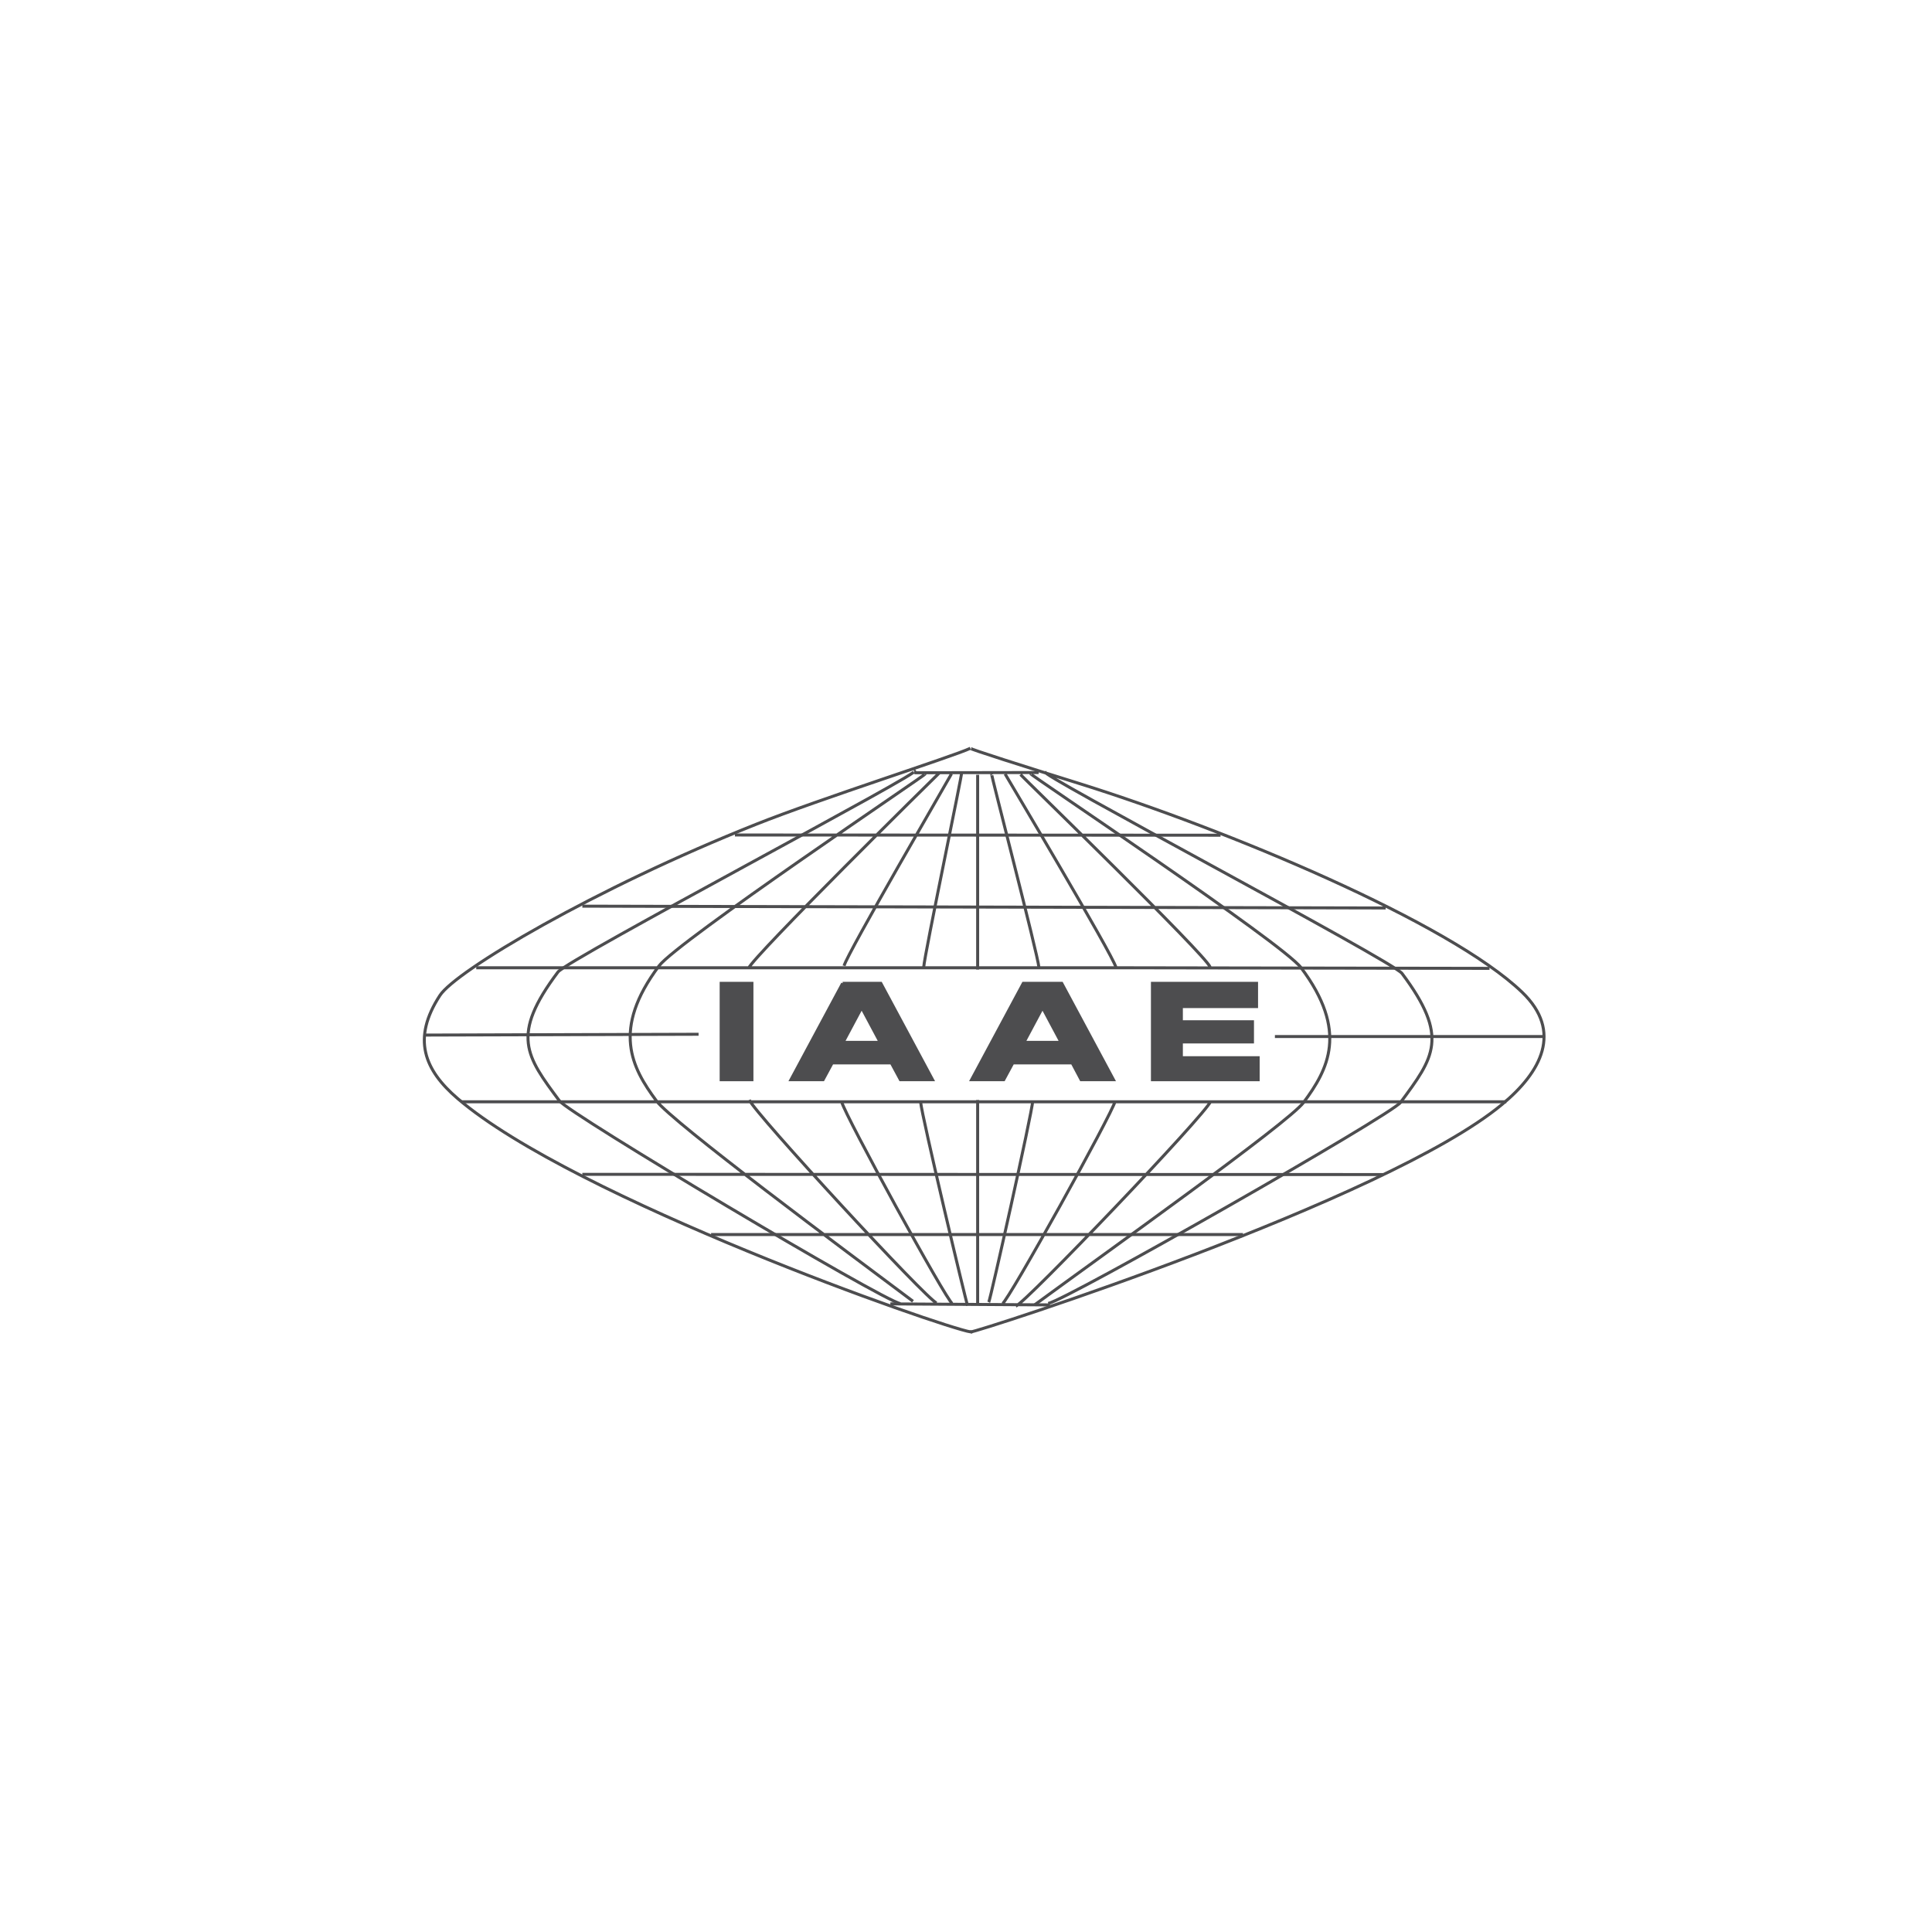<?xml version="1.0" encoding="UTF-8"?>
<svg id="Layer_1" data-name="Layer 1" xmlns="http://www.w3.org/2000/svg" viewBox="0 0 360 360">
  <defs>
    <style>
      .cls-1 {
        fill: none;
      }

      .cls-1, .cls-2 {
        stroke: #4d4d4f;
        stroke-miterlimit: 3.86;
        stroke-width: .56px;
      }

      .cls-2 {
        fill: #4d4d4f;
        fill-rule: evenodd;
      }
    </style>
  </defs>
  <path class="cls-1" d="M192.83,243.11c12.73-9.34,47.26-33.89,50.08-37.69,4.56-6.14,8.4-13.29-.49-25.12-3.43-4.56-50.91-36.19-50.31-36.08M195.31,242.88c3.43-.64,63.87-35.06,65.67-37.47,6.18-8.36,9.15-12.16.26-24.03-1.73-2.3-69.63-38.15-66.28-37.43M167.79,242.92c-3.43-.64-61.76-35.36-63.56-37.81-6.18-8.32-9.15-12.16-.26-23.99,1.73-2.33,69.7-38.15,66.35-37.43M180.89,248.19c-5.38-.87-73.85-24.85-95.61-43.49-6.25-5.35-8.55-11.18-3.31-19.21,2.94-4.56,28.88-19.96,58.93-31.9,11.82-4.71,36.64-12.62,39.92-14.16-.23.11,9.83,3.31,20.11,6.51,27.64,8.62,69.21,25.98,82.69,38.94,7.61,7.31,3.58,14.87-3.77,20.94-21.43,17.81-98.1,42.51-98.96,42.36h0ZM184.24,242.65c.34-.68,8.02-35.02,8.21-37.58M177.46,242.92c-1.17-.68-19.96-35.02-20.6-37.54M180.29,243.26c-.3-.68-8.55-35.4-8.74-37.88M207.93,180.22c-.6-2.33-20.37-35.51-20.64-36M193.58,180.22c-.19-2.33-9.11-36.6-8.77-35.85M172.12,180.22c.15-2.37,7.38-36.87,7.04-36.15"/>
  <polygon class="cls-2" points="134.38 201.19 134.38 183.23 140.11 183.23 140.11 201.19 134.38 201.19 134.38 201.19"/>
  <path class="cls-2" d="M157.02,183.23l-9.64,17.96h5.99l1.69-3.13h11.03l1.69,3.13h5.99l-9.64-17.96h-7.12ZM160.56,187.75l3.46,6.48h-6.93l3.46-6.48h0Z"/>
  <path class="cls-2" d="M190.68,183.23l-9.64,17.96h5.99l1.69-3.13h11.07l1.66,3.13h6.03l-9.64-17.96h-7.15ZM194.26,187.75l3.46,6.48h-6.93l3.46-6.48h0Z"/>
  <polygon class="cls-2" points="214.74 183.23 214.74 201.19 234.44 201.19 234.44 197.09 220.13 197.09 220.13 194.15 233.38 194.15 233.38 190.39 220.13 190.39 220.13 187.56 234.14 187.56 234.14 183.23 214.74 183.23 214.74 183.23"/>
  <path class="cls-1" d="M136.94,155.59l90.49.04M108.51,168.85l149.69.34M108.51,218.82l149.27.04M132.5,230.04h99.11M170.38,143.99l23.16-.04M237.56,193.14h50.16M79.33,192.87l50.84-.15M182.17,144.37v36.3M182.17,204.96v38M170.12,242.47c-12.35-9.23-44.92-33.44-47.82-37.36-4.56-6.14-8.4-13.26.49-25.12,3.43-4.56,50.16-35.89,49.56-35.74M174.53,242.8c-1.85-.64-33.93-35.4-34.91-37.85M139.47,180.44c.94-2.33,34.95-35.85,35.55-36.41M157.28,179.96c.6-2.33,19.81-35.32,20-35.74M189.29,243.37c1.85-.64,35.32-35.66,36.3-38.15M225.48,180.18c-.94-2.37-34.46-34.91-35.32-35.85M186.8,242.92c1.17-.68,20.37-35.25,21.01-37.77M88.74,180.33h120.88l67.93.11M165.9,242.96l29.75.19M280.68,205.3H85.96"/>
</svg>